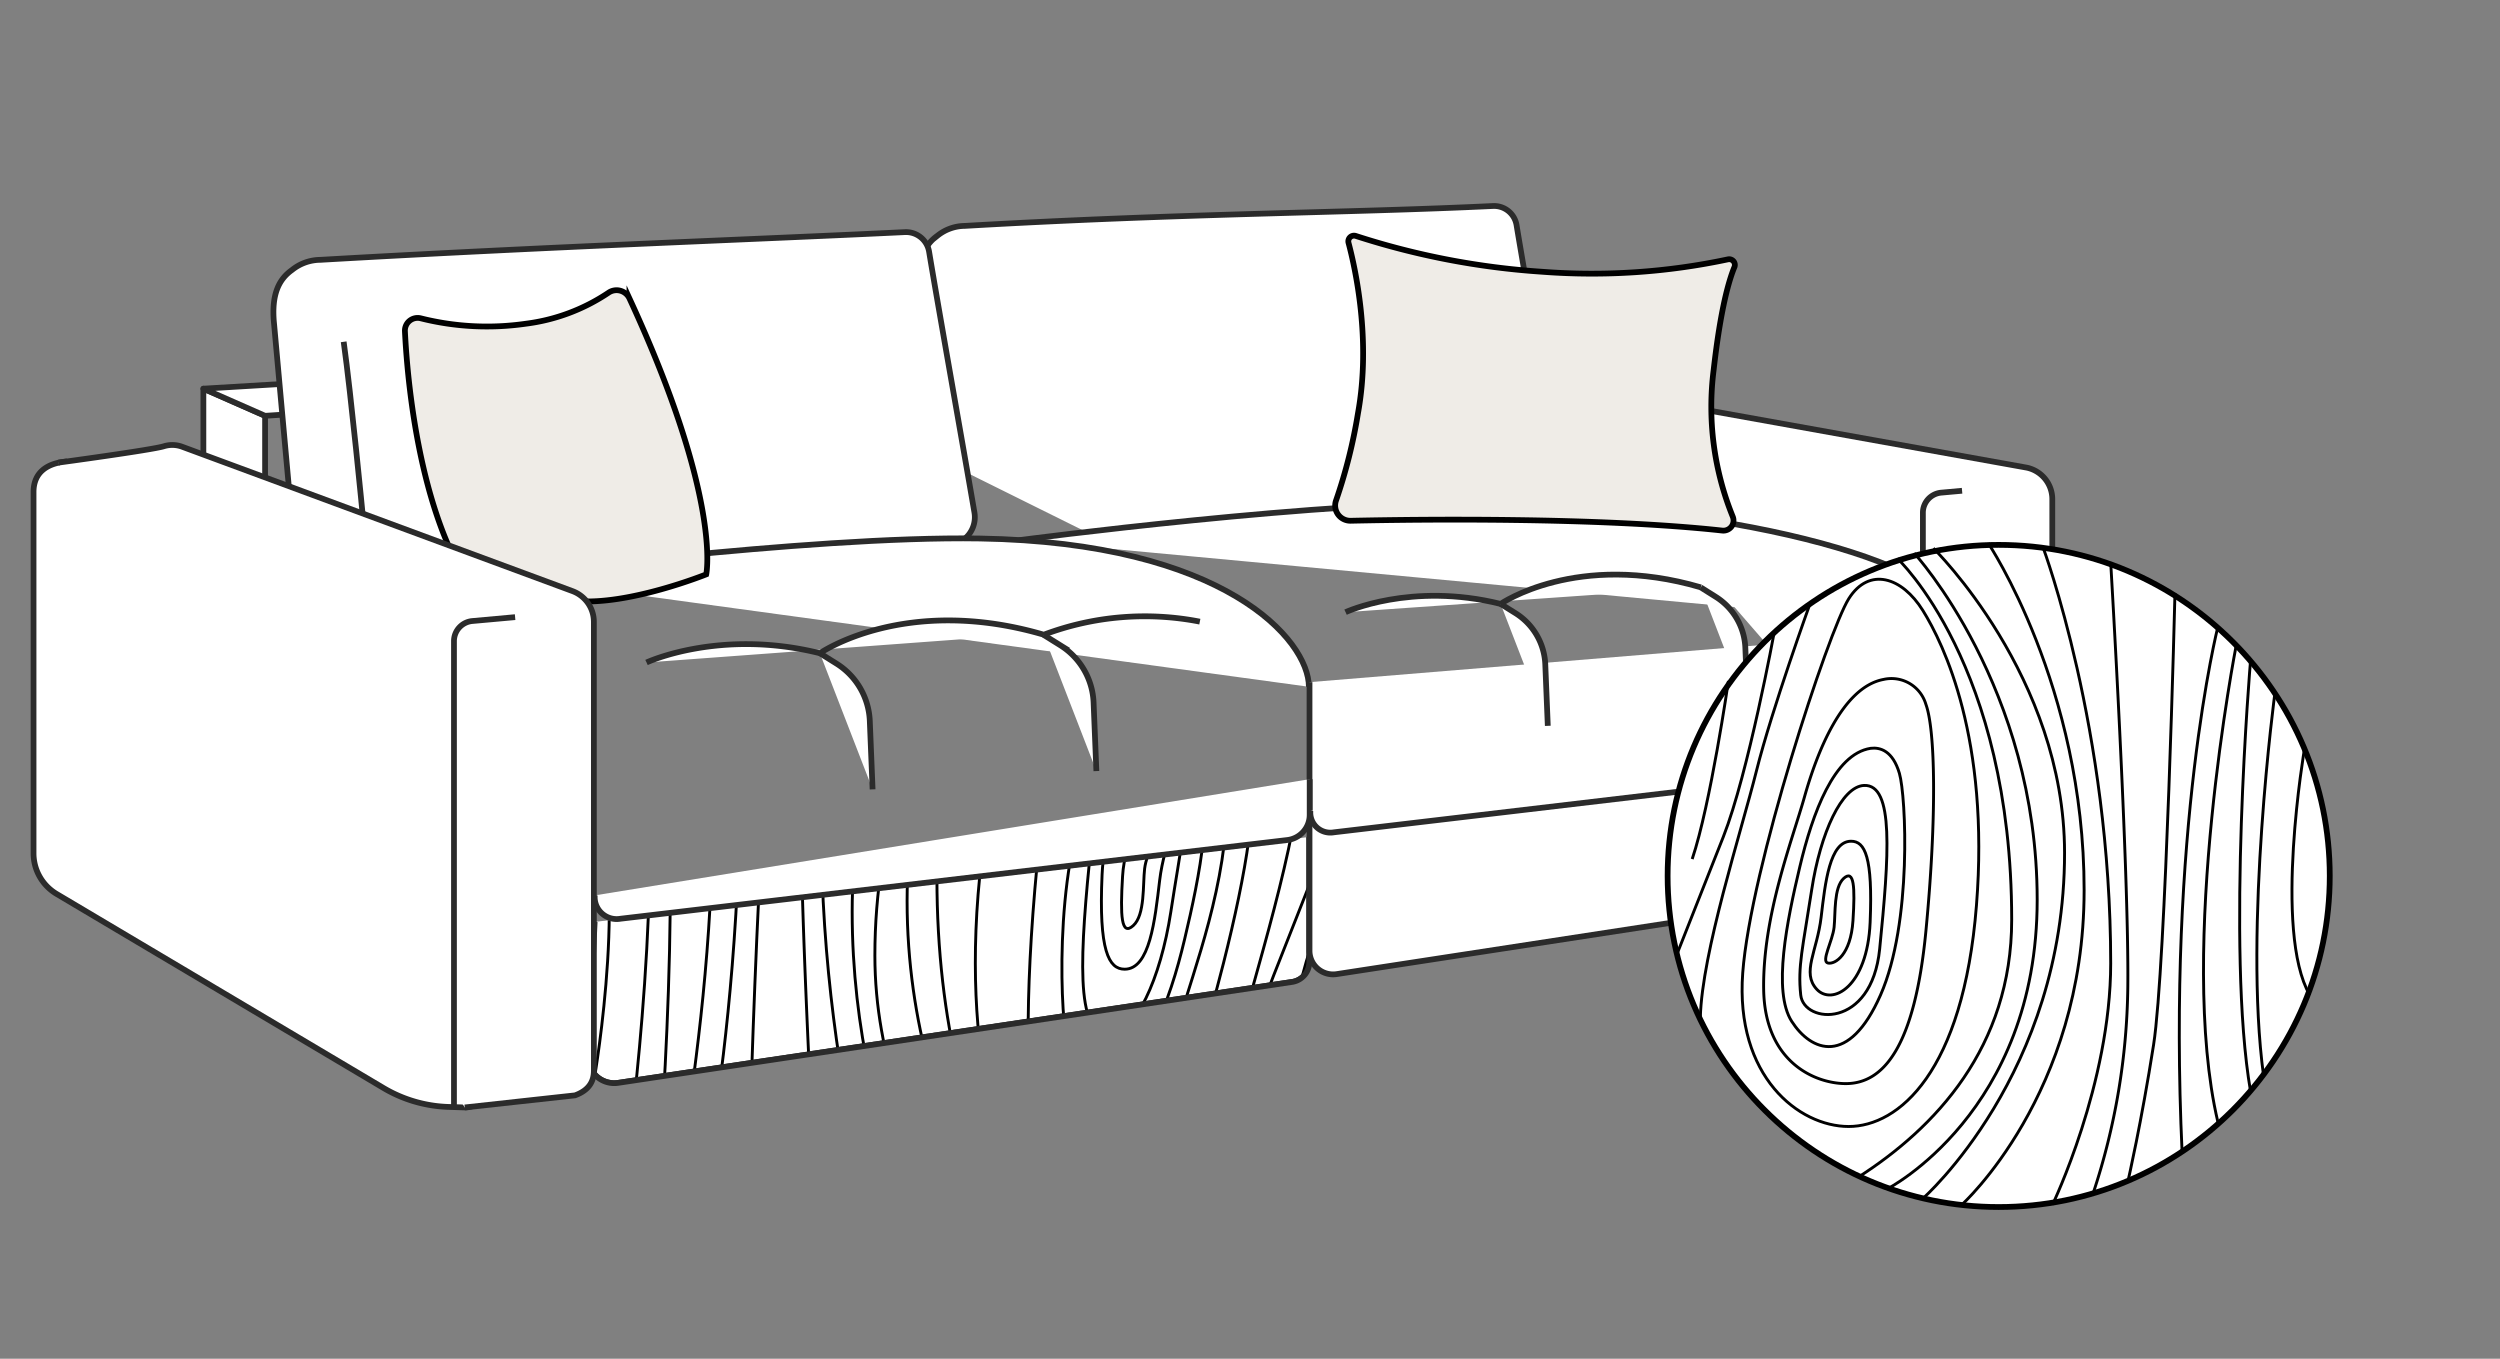 <?xml version="1.0" encoding="UTF-8"?> <svg xmlns="http://www.w3.org/2000/svg" xmlns:xlink="http://www.w3.org/1999/xlink" id="Layer_1" data-name="Layer 1" viewBox="0 0 438.35 238.24"><rect x="0" y="0" width="438.35" height="238.24" fill="#808080" stroke="none"/> <defs> <style>.cls-1,.cls-4,.cls-8,.cls-9{fill:none;}.cls-1,.cls-3,.cls-5{stroke:#2b2b2b;}.cls-1,.cls-3,.cls-4,.cls-6,.cls-7,.cls-8,.cls-9{stroke-miterlimit:10;}.cls-1,.cls-3,.cls-5,.cls-6,.cls-7{stroke-width:1.01px;}.cls-2{clip-path:url(#clip-path);}.cls-3,.cls-5,.cls-7{fill:#fff;}.cls-4,.cls-6,.cls-7,.cls-8,.cls-9{stroke:#000;}.cls-4{stroke-width:0.51px;}.cls-5{stroke-linejoin:round;}.cls-6{fill:#efece7;}.cls-8{stroke-width:0.51px;}.cls-9{stroke-width:0.51px;}</style> <clipPath id="clip-path"> <path class="cls-1" d="M104.27,161.65l-1.17,23.72a4.6,4.6,0,0,0,5.28,4.5l118.2-17.7a3.55,3.55,0,0,0,3-3.52v-21.9"></path> </clipPath> </defs> <g class="cls-2"> <path class="cls-3" d="M102.54,133l.56,52.37a4.6,4.6,0,0,0,5.28,4.5l118.2-17.7a3.55,3.55,0,0,0,3-3.52V121.59"></path> <path class="cls-4" d="M198.7,162.3c2.09-1.88,1.67-7.21,2-10s2.72-7,1.26-7.32-4.71,1.67-5.13,8.68S196.6,164.19,198.7,162.3Z"></path> <path class="cls-4" d="M197.2,169.94c4.39,0,5.3-8.51,6.13-15.55s4-11.37.91-14.79-10.39.35-11,13.74S194.41,169.94,197.2,169.94Z"></path> <path class="cls-4" d="M194.55,181.38c4.52-.2,8.92-9.63,10.74-21.48s2.86-15.56,2.23-21.49-14.53-7.08-16.18,9.42C189.41,167,188.34,181.66,194.55,181.38Z"></path> <path class="cls-4" d="M193.18,189c7.51-1.19,11.91-13.28,14.52-24.27s5.64-25.53,1.67-31.7-11.72-9.38-18.21,5.4-5.23,40.84-3.87,45.45S191.2,189.3,193.18,189Z"></path> <path class="cls-4" d="M190.54,203.1c8.53-1.58,13.7-15.16,16.21-24.06s8.58-24.37,8.37-39.44-10.67-19.35-16.84-19.35c-7.64,0-14.13,7.32-16.43,31.28s-1.88,41.32,0,46.45S187.92,203.59,190.54,203.1Z"></path> <path class="cls-4" d="M219.41,143c1.57-21.24-11.51-31.49-21.71-31.49s-23.48,11.09-26.2,45.3,6.69,53.56,11,60.47,11,9,15.22,2.42S217.84,164.19,219.41,143Z"></path> <path class="cls-4" d="M205.59,218.69s7.86-21.76,11-34.31,11.2-37.35,11.51-50.53"></path> <path class="cls-4" d="M212.92,212.94s5.34-29.08,10.46-42.06S232.8,147,232.8,147"></path> <path class="cls-4" d="M222.34,202.79s3.66-25.32,7.43-36.51"></path> <path class="cls-4" d="M187.71,227.9s-23.43-21.71-23.43-74c0-26.17,15.74-42.76,31.49-52.8"></path> <path class="cls-4" d="M184.26,228.94s-25.21-27.43-25.21-71,30.79-59.31,30.79-59.31"></path> <path class="cls-4" d="M182.48,96.71s-29.08,25.56-29.08,70.84c0,36.13,26.88,62.44,26.88,62.44"></path> <path class="cls-4" d="M169.09,231s-19.67-29.3-19.67-71.14,25-64.44,25-64.44"></path> <path class="cls-4" d="M157.79,230S144,192.89,144,144.91c0-24.66,11.93-49.45,11.93-49.45"></path> <path class="cls-4" d="M144,227.06s-3.76-63.29-3.56-86.95a138.76,138.76,0,0,1,7.12-42.34"></path> <path class="cls-4" d="M130.8,220.78s1.88-76.58,4.39-92.57,5.23-27.87,5.23-27.87"></path> <path class="cls-4" d="M122,213.88s10.46-41.43,7.33-108"></path> <path class="cls-4" d="M118.25,210.11S130.38,148,122,112.4"></path> <path class="cls-4" d="M115.32,207s5-59.21,0-88.29"></path> <path class="cls-4" d="M110.3,200.49s6.48-48.33,2.3-78.67"></path> <path class="cls-4" d="M104.23,189s6.48-37.59-1-50.63"></path> </g> <path class="cls-1" d="M104.27,161.65l-1.17,23.72a4.6,4.6,0,0,0,5.28,4.5l118.2-17.7a3.55,3.55,0,0,0,3-3.52v-21.9"></path> <path class="cls-3" d="M270.84,68.1H277a12.21,12.21,0,0,1,2.09.19L355.39,82a5.65,5.65,0,0,1,4.46,5.54v61.08a3.39,3.39,0,0,1-2.92,3.36l-10.21,1.4a4.25,4.25,0,0,1-4.09-1.82l-2.32-3.42"></path> <polyline class="cls-5" points="35.66 88.06 35.66 68.15 46.48 72.91 46.48 96.61"></polyline> <path class="cls-5" d="M243.83,55.93c-5.51,0-208.17,12.22-208.17,12.22l10.82,4.76L188,63.55"></path> <line class="cls-3" x1="264.44" y1="89.25" x2="306.11" y2="99.35"></line> <path class="cls-3" d="M164,80.14l-2.69-29.7c-.5-5,.89-7.57,3.06-9.11a7.75,7.75,0,0,1,4.8-1.72c38.33-2.22,67.32-2.27,92.62-3.49a4,4,0,0,1,4.12,3.33c1.46,8.87,5.86,33.79,7.7,44.26a4.79,4.79,0,0,1-4.4,5.6L193.13,94.6"></path> <path class="cls-3" d="M50.83,87.39,48.05,56.74c-.52-5.22.92-7.82,3.16-9.41a8,8,0,0,1,4.95-1.77c39.56-2.29,76.38-3.59,102.5-4.86a4.1,4.1,0,0,1,4.25,3.45C164.42,53.3,169,79,170.85,89.82a4.93,4.93,0,0,1-4.53,5.78l-78.51,5.47"></path> <path class="cls-3" d="M60.26,59.93c1.3,9.3,3.36,30.61,3.36,30.61"></path> <path class="cls-3" d="M344.11,110.18c-.35-11.06-38.52-21.4-81.46-22.09-30.16-.49-84,6.63-84,6.63"></path> <path class="cls-3" d="M229.5,120.42c0-8.22-14.79-25.3-57.72-26-30.17-.49-84,6.63-84,6.63"></path> <path class="cls-3" d="M229.61,119.61v47.14a4.14,4.14,0,0,0,4.76,4.05l107-16.43a3.2,3.2,0,0,0,2.73-3.17v-41"></path> <path class="cls-3" d="M81.08,106.84a5.75,5.75,0,0,1,3.76,5.4v78.7a3.25,3.25,0,0,1-3.35,3.24l-2.82-.09a23.79,23.79,0,0,1-11.46-3.34l-57.27-34a8.29,8.29,0,0,1-4.06-7.13V86.27c0-3.52,2.5-5.09,5.87-5.36"></path> <path class="cls-3" d="M104.27,157v.36a3.85,3.85,0,0,0,4.52,3.73l116.85-13.79a4.44,4.44,0,0,0,4-4.41v-6.27"></path> <path class="cls-3" d="M229.75,142.2v.34a3.51,3.51,0,0,0,4.12,3.4l106.73-12.6a4,4,0,0,0,3.64-4v-5.72"></path> <path class="cls-3" d="M113.36,116.16s12.81-6,30.4-1.62c0,0,14.9-10.39,39.26-3.25A50.19,50.19,0,0,1,210.38,109"></path> <path class="cls-3" d="M143.76,114.54l2.9,1.81a12.48,12.48,0,0,1,5.85,10.06l.49,12"></path> <path class="cls-3" d="M183,111.33l2.91,1.81a12.45,12.45,0,0,1,5.84,10.06l.49,12"></path> <path class="cls-3" d="M235.93,107.34s11.46-5.35,27.19-1.45c0,0,13.33-9.29,35.12-2.9"></path> <path class="cls-3" d="M263.12,105.89l2.6,1.62a11.15,11.15,0,0,1,5.23,9l.44,10.76"></path> <path class="cls-3" d="M298.21,103l2.6,1.63a11.1,11.1,0,0,1,5.22,9l.44,10.76"></path> <path class="cls-6" d="M237.7,41.36a1,1,0,0,0-1.26,1.18c1.22,4.58,4,17.13,1.67,29.91a91.53,91.53,0,0,1-3.83,15.25,2.67,2.67,0,0,0,2.56,3.61c11.55-.25,43.4-.66,65.13,1.72a1.78,1.78,0,0,0,1.84-2.47,51.2,51.2,0,0,1-3.33-25.77c1.2-10.61,2.67-15.64,3.65-18A1,1,0,0,0,303,45.47a114.52,114.52,0,0,1-32.6,2.18A134.41,134.41,0,0,1,237.7,41.36Z"></path> <path class="cls-6" d="M71,58.09c.46,9.33,2.87,36.84,15.2,49.44,0,0,5.66-3,14.82-2.16s22.81-4.66,22.81-4.66,2.84-13.11-13.46-48.38a2.49,2.49,0,0,0-3.68-1,33.51,33.51,0,0,1-14.49,5.43,47.63,47.63,0,0,1-18.4-.94A2.23,2.23,0,0,0,71,58.09Z"></path> <path class="cls-3" d="M10.21,81.12s16.51-2.24,18.51-2.87a5,5,0,0,1,3.24.09l68.41,25.3a5.76,5.76,0,0,1,3.76,5.4v78.7c0,1.84-.83,3.42-3.31,4.32l-19.33,2.12"></path> <path class="cls-3" d="M79.6,194.12v-81.7a3.54,3.54,0,0,1,3.22-3.53l7.5-.68"></path> <path class="cls-3" d="M337.16,171.62V89.91a3.54,3.54,0,0,1,3.22-3.53l3.65-.33"></path> <circle class="cls-7" cx="350.45" cy="153.59" r="58.05"></circle> <path class="cls-4" d="M323.29,154c-1.79,1.61-1.44,6.18-1.7,8.59s-2.33,6-1.08,6.27,4-1.43,4.39-7.43S325.08,152.42,323.29,154Z"></path> <path class="cls-4" d="M324.57,147.5c-3.76,0-4.54,7.28-5.25,13.3s-3.46,9.73-.78,12.65,8.89-.3,9.37-11.75S327,147.5,324.57,147.5Z"></path> <path class="cls-4" d="M326.84,137.72c-3.88.17-7.64,8.23-9.19,18.37s-2.45,13.31-1.91,18.38,12.42,6.06,13.84-8.06C331.22,150,332.15,137.48,326.84,137.72Z"></path> <path class="cls-4" d="M328,131.21c-6.42,1-10.19,11.37-12.42,20.77s-4.82,21.83-1.42,27.11,10,8,15.57-4.62,4.47-34.93,3.31-38.87S329.7,131,328,131.21Z"></path> <path class="cls-4" d="M330.27,119.13c-7.31,1.36-11.73,13-13.87,20.59s-7.34,20.85-7.16,33.73S318.36,190,323.64,190c6.54,0,12.08-6.27,14.05-26.76s1.61-35.35,0-39.73A6.29,6.29,0,0,0,330.27,119.13Z"></path> <path class="cls-4" d="M305.57,170.59c-1.35,18.16,9.84,26.93,18.57,26.93s20.09-9.48,22.41-38.74-5.72-45.82-9.39-51.73-9.44-7.71-13-2.07S306.91,152.42,305.57,170.59Z"></path> <path class="cls-4" d="M317.39,105.8s-6.72,18.61-9.41,29.35-9.57,31.95-9.84,43.22"></path> <path class="cls-4" d="M311.12,110.72s-4.57,24.88-8.95,36-8.06,20.4-8.06,20.4"></path> <path class="cls-4" d="M303.06,119.4s-3.13,21.66-6.35,31.23"></path> <path class="cls-4" d="M332.68,97.92s20.05,18.58,20.05,63.34c0,22.38-13.47,36.57-26.94,45.17"></path> <path class="cls-4" d="M335.64,97s21.56,23.46,21.56,60.77-26.34,50.73-26.34,50.73"></path> <path class="cls-4" d="M337.16,210.14S362,188.28,362,149.54c0-30.9-23-53.41-23-53.41"></path> <path class="cls-4" d="M348.61,95.24s16.82,25.06,16.82,60.85S344,211.22,344,211.22"></path> <path class="cls-4" d="M358.28,96.13s11.81,31.74,11.81,72.79c0,21.09-10.2,42.3-10.2,42.3"></path> <path class="cls-8" d="M370.09,98.64s3.22,54.14,3,74.38a118.8,118.8,0,0,1-6.08,36.21"></path> <path class="cls-9" d="M381.36,104s-1.61,65.51-3.75,79.19S373.14,207,373.14,207"></path> <path class="cls-4" d="M388.88,109.92s-8.95,35.43-6.26,92.35"></path> <path class="cls-4" d="M392.1,113.14s-10.38,53.14-3.22,83.58"></path> <path class="cls-4" d="M394.61,115.82s-4.3,50.65,0,75.53"></path> <path class="cls-4" d="M398.9,121.37s-5.54,41.34-2,67.3"></path> <path class="cls-4" d="M404.09,131.16s-5.54,32.15.9,43.31"></path> </svg> 